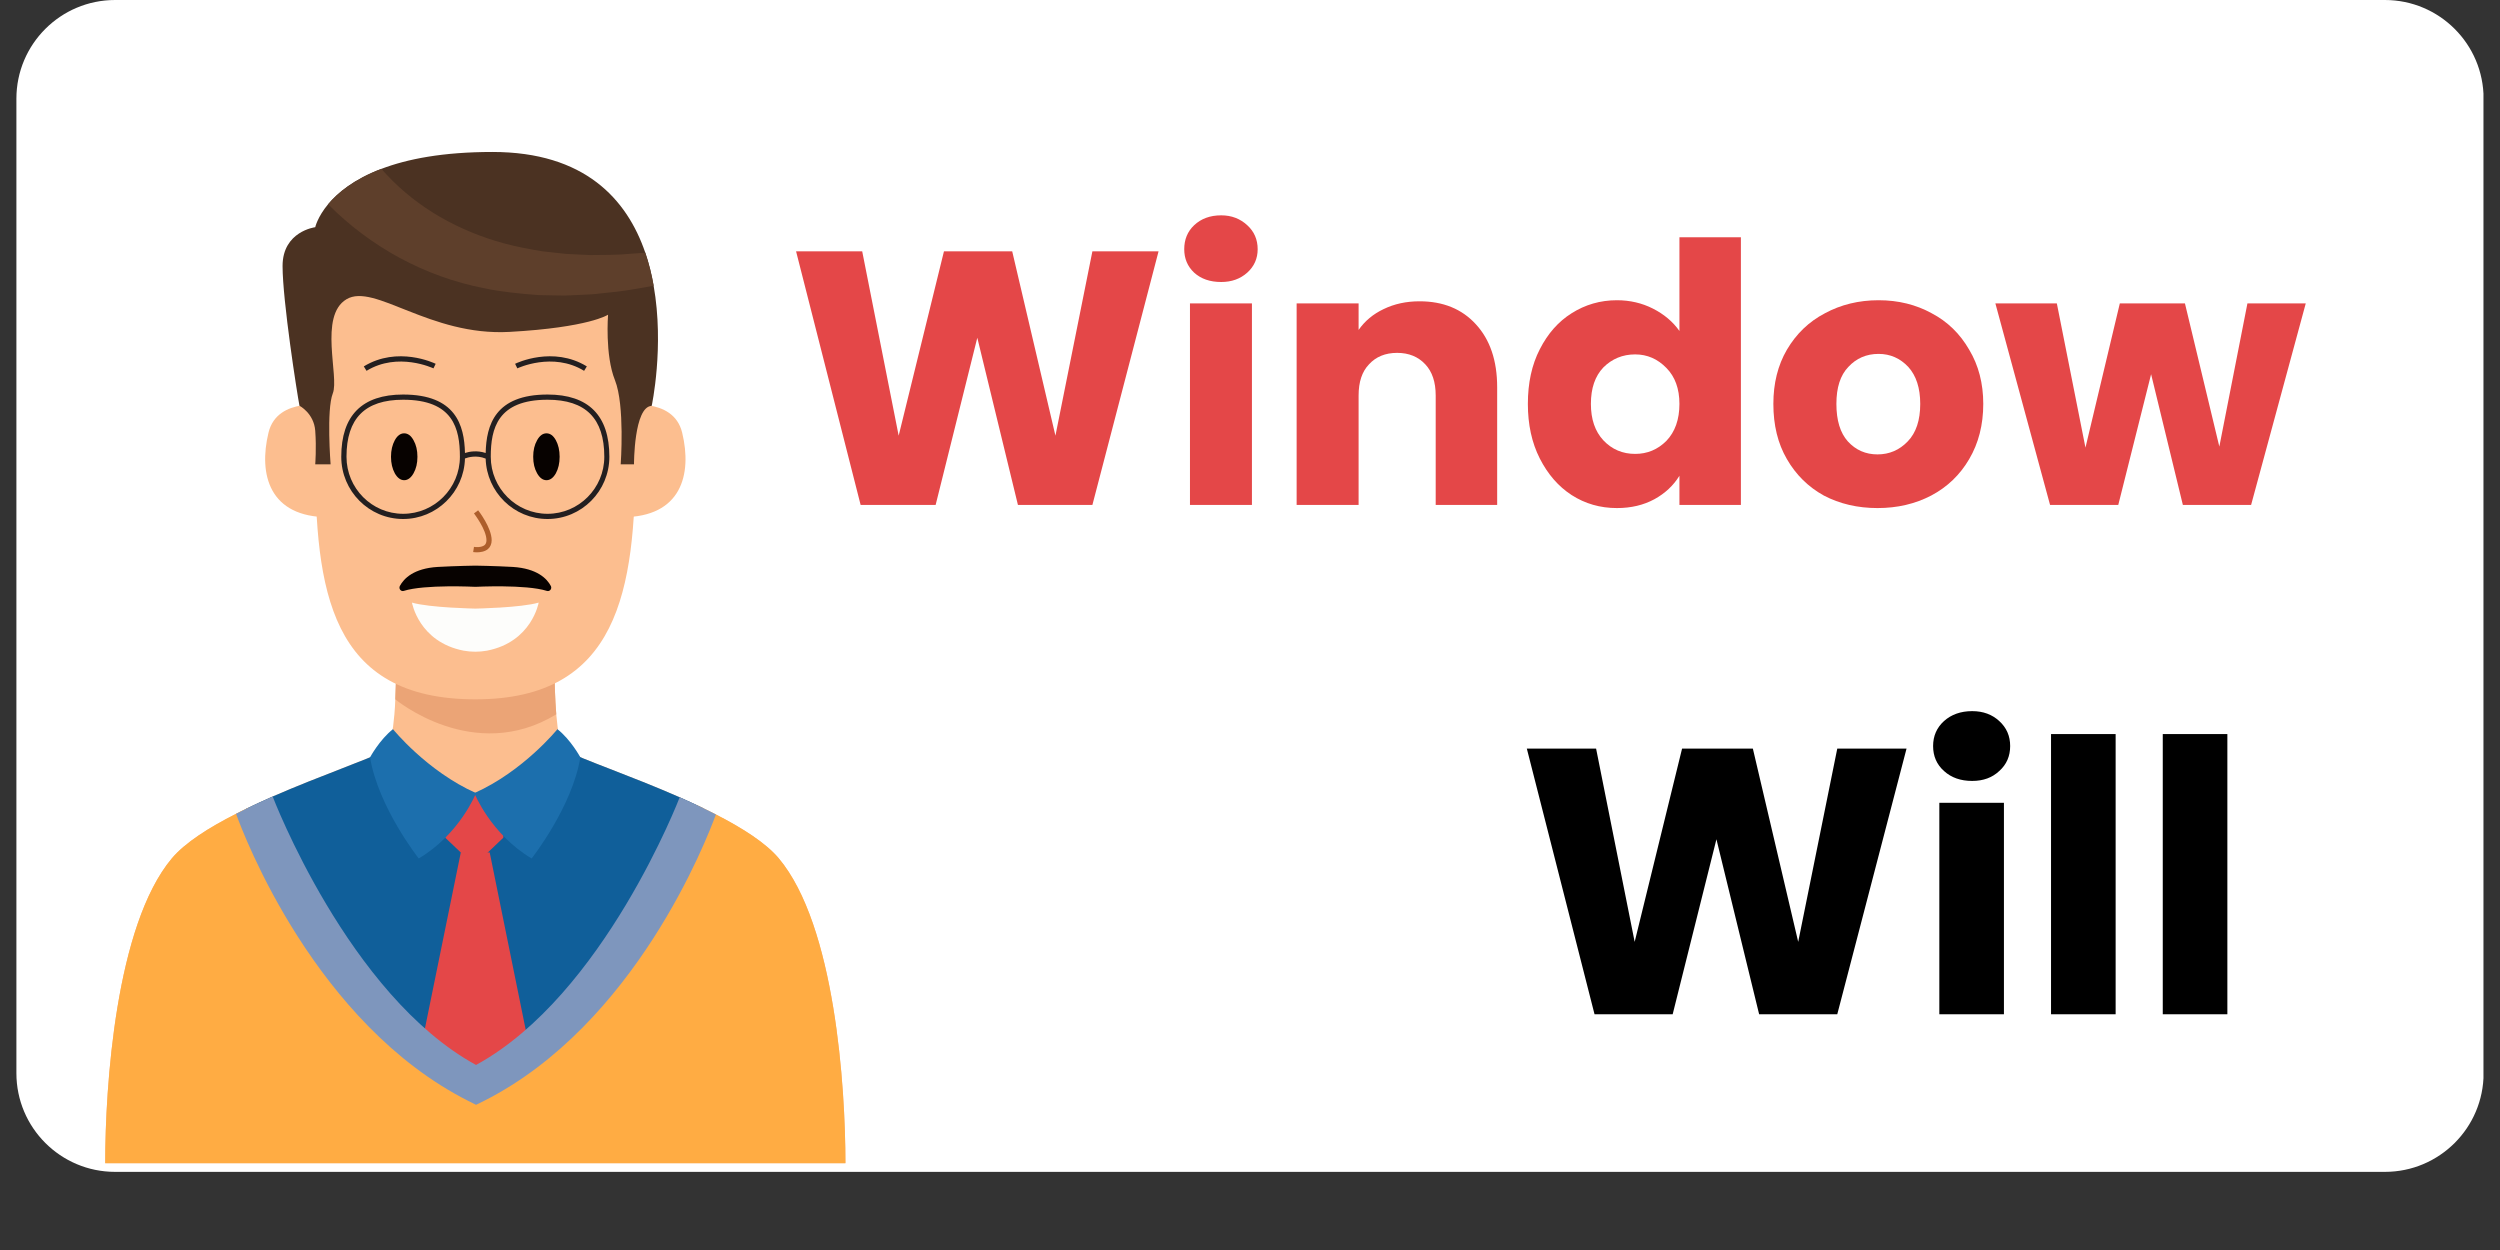 <svg xmlns="http://www.w3.org/2000/svg" xmlns:xlink="http://www.w3.org/1999/xlink" width="100" zoomAndPan="magnify" viewBox="0 0 75 37.5" height="50" preserveAspectRatio="xMidYMid meet" version="1.0"><rect x="0" y="0" width="75" height="37.5" fill="#333333" stroke="none"/><defs><g/><clipPath id="b9b1e8e1ae"><path d="M 0.492 0 L 74.504 0 L 74.504 35.156 L 0.492 35.156 Z M 0.492 0 " clip-rule="nonzero"/></clipPath><clipPath id="8652122b4e"><path d="M 3.453 0 L 71.547 0 C 73.18 0 74.508 1.324 74.508 2.961 L 74.508 32.195 C 74.508 33.832 73.18 35.156 71.547 35.156 L 3.453 35.156 C 1.82 35.156 0.492 33.832 0.492 32.195 L 0.492 2.961 C 0.492 1.324 1.82 0 3.453 0 Z M 3.453 0 " clip-rule="nonzero"/></clipPath><clipPath id="06160b56a6"><path d="M 3.156 19 L 25.363 19 L 25.363 34.898 L 3.156 34.898 Z M 3.156 19 " clip-rule="nonzero"/></clipPath><clipPath id="7b20f30e56"><path d="M 8 4.555 L 20 4.555 L 20 14 L 8 14 Z M 8 4.555 " clip-rule="nonzero"/></clipPath><clipPath id="071f3af1ad"><path d="M 3.156 24 L 25.363 24 L 25.363 34.898 L 3.156 34.898 Z M 3.156 24 " clip-rule="nonzero"/></clipPath></defs><g clip-path="url(#b9b1e8e1ae)"><g clip-path="url(#8652122b4e)"><path fill="#ffffff" d="M 0.492 0 L 74.516 0 L 74.516 35.156 L 0.492 35.156 Z M 0.492 0 " fill-opacity="1" fill-rule="nonzero"/></g></g><g fill="#e44748" fill-opacity="1"><g transform="translate(23.616, 15.148)"><g><path d="M 11.141 -7.609 L 9.156 0 L 6.922 0 L 5.703 -5.016 L 4.453 0 L 2.203 0 L 0.266 -7.609 L 2.25 -7.609 L 3.344 -2.078 L 4.703 -7.609 L 6.75 -7.609 L 8.047 -2.078 L 9.156 -7.609 Z M 11.141 -7.609 "/></g></g></g><g fill="#e44748" fill-opacity="1"><g transform="translate(35.027, 15.148)"><g><path d="M 1.609 -6.688 C 1.273 -6.688 1.004 -6.781 0.797 -6.969 C 0.598 -7.156 0.5 -7.391 0.5 -7.672 C 0.5 -7.961 0.598 -8.203 0.797 -8.391 C 1.004 -8.586 1.273 -8.688 1.609 -8.688 C 1.922 -8.688 2.18 -8.586 2.391 -8.391 C 2.598 -8.203 2.703 -7.961 2.703 -7.672 C 2.703 -7.391 2.598 -7.156 2.391 -6.969 C 2.18 -6.781 1.922 -6.688 1.609 -6.688 Z M 2.531 -6.047 L 2.531 0 L 0.672 0 L 0.672 -6.047 Z M 2.531 -6.047 "/></g></g></g><g fill="#e44748" fill-opacity="1"><g transform="translate(38.227, 15.148)"><g><path d="M 4.359 -6.109 C 5.066 -6.109 5.629 -5.879 6.047 -5.422 C 6.473 -4.961 6.688 -4.332 6.688 -3.531 L 6.688 0 L 4.844 0 L 4.844 -3.281 C 4.844 -3.688 4.738 -4 4.531 -4.219 C 4.32 -4.445 4.039 -4.562 3.688 -4.562 C 3.332 -4.562 3.051 -4.445 2.844 -4.219 C 2.633 -4 2.531 -3.688 2.531 -3.281 L 2.531 0 L 0.672 0 L 0.672 -6.047 L 2.531 -6.047 L 2.531 -5.25 C 2.719 -5.52 2.969 -5.727 3.281 -5.875 C 3.602 -6.031 3.961 -6.109 4.359 -6.109 Z M 4.359 -6.109 "/></g></g></g><g fill="#e44748" fill-opacity="1"><g transform="translate(45.539, 15.148)"><g><path d="M 0.297 -3.031 C 0.297 -3.656 0.414 -4.203 0.656 -4.672 C 0.895 -5.141 1.211 -5.5 1.609 -5.75 C 2.016 -6.008 2.469 -6.141 2.969 -6.141 C 3.363 -6.141 3.723 -6.055 4.047 -5.891 C 4.379 -5.723 4.645 -5.5 4.844 -5.219 L 4.844 -8.031 L 6.688 -8.031 L 6.688 0 L 4.844 0 L 4.844 -0.875 C 4.664 -0.582 4.414 -0.348 4.094 -0.172 C 3.77 0.004 3.395 0.094 2.969 0.094 C 2.469 0.094 2.016 -0.035 1.609 -0.297 C 1.211 -0.555 0.895 -0.922 0.656 -1.391 C 0.414 -1.867 0.297 -2.414 0.297 -3.031 Z M 4.844 -3.031 C 4.844 -3.488 4.711 -3.848 4.453 -4.109 C 4.191 -4.379 3.879 -4.516 3.516 -4.516 C 3.141 -4.516 2.82 -4.383 2.562 -4.125 C 2.312 -3.863 2.188 -3.5 2.188 -3.031 C 2.188 -2.57 2.312 -2.207 2.562 -1.938 C 2.82 -1.664 3.141 -1.531 3.516 -1.531 C 3.879 -1.531 4.191 -1.66 4.453 -1.922 C 4.711 -2.191 4.844 -2.562 4.844 -3.031 Z M 4.844 -3.031 "/></g></g></g><g fill="#e44748" fill-opacity="1"><g transform="translate(52.904, 15.148)"><g><path d="M 3.422 0.094 C 2.828 0.094 2.289 -0.031 1.812 -0.281 C 1.344 -0.539 0.973 -0.906 0.703 -1.375 C 0.43 -1.844 0.297 -2.395 0.297 -3.031 C 0.297 -3.645 0.43 -4.188 0.703 -4.656 C 0.984 -5.133 1.363 -5.5 1.844 -5.75 C 2.32 -6.008 2.859 -6.141 3.453 -6.141 C 4.047 -6.141 4.578 -6.008 5.047 -5.75 C 5.523 -5.5 5.898 -5.133 6.172 -4.656 C 6.453 -4.188 6.594 -3.645 6.594 -3.031 C 6.594 -2.406 6.453 -1.852 6.172 -1.375 C 5.898 -0.906 5.52 -0.539 5.031 -0.281 C 4.551 -0.031 4.016 0.094 3.422 0.094 Z M 3.422 -1.516 C 3.773 -1.516 4.078 -1.645 4.328 -1.906 C 4.578 -2.164 4.703 -2.539 4.703 -3.031 C 4.703 -3.508 4.582 -3.879 4.344 -4.141 C 4.102 -4.398 3.805 -4.531 3.453 -4.531 C 3.086 -4.531 2.785 -4.398 2.547 -4.141 C 2.305 -3.891 2.188 -3.52 2.188 -3.031 C 2.188 -2.539 2.301 -2.164 2.531 -1.906 C 2.77 -1.645 3.066 -1.516 3.422 -1.516 Z M 3.422 -1.516 "/></g></g></g><g fill="#e44748" fill-opacity="1"><g transform="translate(59.814, 15.148)"><g><path d="M 9.359 -6.047 L 7.719 0 L 5.672 0 L 4.719 -3.922 L 3.734 0 L 1.688 0 L 0.047 -6.047 L 1.891 -6.047 L 2.75 -1.719 L 3.781 -6.047 L 5.734 -6.047 L 6.766 -1.75 L 7.609 -6.047 Z M 9.359 -6.047 "/></g></g></g><g clip-path="url(#06160b56a6)"><path fill="#fcbe8f" d="M 25.363 34.895 L 3.156 34.895 C 3.156 32.602 3.469 27.762 5.156 25.75 C 5.547 25.285 6.262 24.828 7.082 24.414 C 7.18 24.363 7.277 24.312 7.379 24.266 C 7.402 24.254 7.422 24.246 7.441 24.234 C 7.684 24.117 7.934 24.004 8.18 23.895 C 9.621 23.266 11.07 22.773 11.496 22.539 C 11.516 22.527 11.531 22.52 11.547 22.508 C 11.57 22.492 11.586 22.48 11.598 22.469 C 11.719 22.348 11.789 21.926 11.832 21.43 C 11.844 21.285 11.855 21.133 11.859 20.98 C 11.898 20.188 11.883 19.379 11.883 19.379 L 14.262 19.496 L 16.637 19.379 C 16.637 19.379 16.613 20.523 16.688 21.43 C 16.73 21.926 16.801 22.348 16.922 22.469 C 16.934 22.48 16.949 22.492 16.969 22.508 C 16.984 22.516 16.996 22.523 17.012 22.531 C 17.422 22.766 18.918 23.273 20.391 23.918 C 20.566 23.996 20.742 24.078 20.918 24.16 C 20.98 24.191 21.043 24.219 21.105 24.25 C 21.23 24.309 21.355 24.371 21.477 24.434 C 22.281 24.844 22.98 25.293 23.363 25.75 C 25.051 27.762 25.363 32.602 25.363 34.895 Z M 25.363 34.895 " fill-opacity="1" fill-rule="nonzero"/></g><path fill="#eba476" d="M 16.688 21.43 C 14.211 22.941 11.859 20.98 11.859 20.98 C 11.898 20.188 11.883 19.379 11.883 19.379 L 14.262 19.496 L 16.637 19.379 C 16.637 19.379 16.613 20.523 16.688 21.43 Z M 16.688 21.43 " fill-opacity="1" fill-rule="nonzero"/><path fill="#fcbe8f" d="M 14.262 5.18 C 9.328 5.18 9.457 9.672 9.457 13.695 C 9.457 17.719 9.895 20.98 14.262 20.98 C 18.547 20.98 19.062 17.719 19.062 13.695 C 19.062 9.672 19.191 5.18 14.262 5.18 Z M 14.262 5.18 " fill-opacity="1" fill-rule="nonzero"/><path fill="#fcbe8f" d="M 18.668 12.172 C 18.668 12.172 20.199 11.875 20.465 12.98 C 20.77 14.238 20.438 15.516 18.668 15.516 C 17.156 15.516 18.668 12.172 18.668 12.172 Z M 18.668 12.172 " fill-opacity="1" fill-rule="nonzero"/><path fill="#fcbe8f" d="M 9.852 12.172 C 9.852 12.172 8.32 11.875 8.055 12.98 C 7.75 14.238 8.082 15.516 9.852 15.516 C 11.363 15.516 9.852 12.172 9.852 12.172 Z M 9.852 12.172 " fill-opacity="1" fill-rule="nonzero"/><g clip-path="url(#7b20f30e56)"><path fill="#4b3222" d="M 19.551 12.176 C 19.016 12.199 19.02 13.93 19.02 13.93 L 18.621 13.93 C 18.621 13.93 18.75 12.16 18.449 11.406 C 18.145 10.652 18.242 9.441 18.242 9.441 C 18.242 9.441 17.68 9.824 15.285 9.957 C 12.891 10.09 11.23 8.48 10.395 8.977 C 9.555 9.477 10.184 11.305 9.984 11.801 C 9.789 12.301 9.918 13.93 9.918 13.93 L 9.457 13.93 C 9.457 13.93 9.496 13.441 9.457 12.922 C 9.418 12.398 8.984 12.172 8.984 12.172 C 8.914 11.812 8.477 9.023 8.477 7.98 C 8.477 6.938 9.457 6.816 9.457 6.816 C 9.457 6.816 9.523 6.512 9.844 6.125 C 10.129 5.785 10.617 5.379 11.441 5.066 C 12.215 4.77 13.289 4.559 14.773 4.559 C 17.539 4.559 18.809 5.973 19.359 7.582 C 19.469 7.906 19.551 8.238 19.609 8.57 C 19.934 10.406 19.551 12.176 19.551 12.176 Z M 19.551 12.176 " fill-opacity="1" fill-rule="nonzero"/></g><path fill="#231f20" d="M 16.426 11.836 C 14.852 11.836 14.59 12.75 14.57 13.59 C 14.312 13.504 14.078 13.547 13.949 13.59 C 13.93 12.75 13.668 11.836 12.094 11.836 C 10.863 11.836 10.238 12.465 10.238 13.703 C 10.238 14.734 11.07 15.57 12.094 15.57 C 13.098 15.57 13.922 14.762 13.949 13.754 C 14.043 13.719 14.293 13.645 14.57 13.758 C 14.598 14.762 15.418 15.57 16.426 15.57 C 17.449 15.57 18.281 14.734 18.281 13.703 C 18.281 12.465 17.656 11.836 16.426 11.836 Z M 12.094 15.414 C 11.156 15.414 10.395 14.648 10.395 13.703 C 10.395 12.551 10.949 11.992 12.094 11.992 C 13.594 11.992 13.797 12.855 13.797 13.703 C 13.797 14.648 13.031 15.414 12.094 15.414 Z M 16.426 15.414 C 15.488 15.414 14.723 14.648 14.723 13.703 C 14.723 12.855 14.926 11.992 16.426 11.992 C 17.57 11.992 18.129 12.551 18.129 13.703 C 18.129 14.648 17.363 15.414 16.426 15.414 Z M 16.426 15.414 " fill-opacity="1" fill-rule="nonzero"/><path fill="#ad5e2b" d="M 14.309 16.57 C 14.246 16.57 14.199 16.562 14.195 16.562 L 14.219 16.406 C 14.277 16.418 14.449 16.426 14.539 16.352 C 14.574 16.32 14.594 16.273 14.594 16.207 C 14.594 15.887 14.223 15.41 14.219 15.402 L 14.344 15.309 C 14.359 15.328 14.75 15.832 14.75 16.207 C 14.75 16.316 14.711 16.41 14.637 16.473 C 14.543 16.551 14.406 16.57 14.309 16.57 Z M 14.309 16.57 " fill-opacity="1" fill-rule="nonzero"/><path fill="#fdfdfb" d="M 14.262 18.258 C 14.262 18.258 12.895 18.234 12.359 18.078 C 12.359 18.078 12.562 19.258 13.91 19.52 C 14.141 19.562 14.379 19.562 14.609 19.52 C 15.957 19.258 16.16 18.078 16.16 18.078 C 15.625 18.234 14.262 18.258 14.262 18.258 Z M 14.262 18.258 " fill-opacity="1" fill-rule="nonzero"/><path fill="#070200" d="M 12.523 13.703 C 12.523 13.898 12.484 14.062 12.406 14.199 C 12.328 14.336 12.234 14.406 12.125 14.406 C 12.016 14.406 11.922 14.336 11.844 14.199 C 11.77 14.062 11.73 13.898 11.73 13.703 C 11.73 13.508 11.77 13.344 11.844 13.207 C 11.922 13.066 12.016 13 12.125 13 C 12.234 13 12.328 13.066 12.406 13.207 C 12.484 13.344 12.523 13.508 12.523 13.703 Z M 12.523 13.703 " fill-opacity="1" fill-rule="nonzero"/><path fill="#070200" d="M 16.789 13.703 C 16.789 13.898 16.75 14.062 16.676 14.199 C 16.598 14.336 16.504 14.406 16.395 14.406 C 16.285 14.406 16.191 14.336 16.113 14.199 C 16.035 14.062 15.996 13.898 15.996 13.703 C 15.996 13.508 16.035 13.344 16.113 13.207 C 16.191 13.066 16.285 13 16.395 13 C 16.504 13 16.598 13.066 16.676 13.207 C 16.75 13.344 16.789 13.508 16.789 13.703 Z M 16.789 13.703 " fill-opacity="1" fill-rule="nonzero"/><path fill="#231f20" d="M 10.996 11.125 L 10.914 10.992 C 11.93 10.371 13.023 10.891 13.07 10.914 L 13.004 11.051 C 12.992 11.047 11.938 10.547 10.996 11.125 Z M 10.996 11.125 " fill-opacity="1" fill-rule="nonzero"/><path fill="#231f20" d="M 17.523 11.125 C 16.582 10.547 15.527 11.047 15.52 11.051 L 15.453 10.914 C 15.496 10.891 16.59 10.371 17.605 10.992 Z M 17.523 11.125 " fill-opacity="1" fill-rule="nonzero"/><path fill="#070200" d="M 15.387 17.008 C 14.828 16.977 14.262 16.969 14.262 16.969 C 14.262 16.969 13.695 16.977 13.133 17.008 C 12.41 17.051 12.117 17.355 11.996 17.578 C 11.953 17.66 12.027 17.754 12.113 17.727 C 12.742 17.527 14.262 17.605 14.262 17.605 C 14.262 17.605 15.777 17.527 16.406 17.727 C 16.492 17.754 16.566 17.664 16.527 17.582 C 16.41 17.359 16.113 17.055 15.387 17.008 Z M 15.387 17.008 " fill-opacity="1" fill-rule="nonzero"/><path fill="#105f9a" d="M 21.105 24.25 L 19.727 27.023 L 14.262 32.582 L 10.68 29.879 L 8.477 26.734 L 7.379 24.266 C 7.641 24.137 7.91 24.016 8.18 23.895 C 9.621 23.266 11.07 22.773 11.496 22.539 C 12.457 23.461 13.957 24.879 14.207 24.957 C 14.453 25.035 16.008 23.535 17.012 22.531 C 17.422 22.766 18.918 23.27 20.391 23.918 C 20.633 24.027 20.871 24.137 21.105 24.25 Z M 21.105 24.25 " fill-opacity="1" fill-rule="nonzero"/><path fill="#e44748" d="M 14.23 23.793 L 13.316 24.418 L 13.359 25.133 L 14.23 25.961 L 15.098 25.133 L 15.141 24.418 Z M 14.23 23.793 " fill-opacity="1" fill-rule="nonzero"/><path fill="#e44748" d="M 14.262 32.582 L 15.82 31.133 L 14.691 25.574 L 13.824 25.574 L 12.691 31.133 L 14.254 32.582 L 14.254 32.59 L 14.258 32.586 L 14.262 32.59 Z M 14.262 32.582 " fill-opacity="1" fill-rule="nonzero"/><path fill="#1c6fad" d="M 11.789 21.875 C 11.789 21.875 12.809 23.137 14.281 23.793 C 14.281 23.793 13.797 25.023 12.562 25.754 C 12.562 25.754 11.344 24.211 11.102 22.719 C 11.102 22.719 11.387 22.191 11.789 21.875 Z M 11.789 21.875 " fill-opacity="1" fill-rule="nonzero"/><path fill="#1c6fad" d="M 16.723 21.875 C 16.723 21.875 15.703 23.137 14.23 23.793 C 14.23 23.793 14.719 25.023 15.949 25.754 C 15.949 25.754 17.168 24.211 17.41 22.719 C 17.41 22.719 17.125 22.191 16.723 21.875 Z M 16.723 21.875 " fill-opacity="1" fill-rule="nonzero"/><g clip-path="url(#071f3af1ad)"><path fill="#ffac43" d="M 25.363 34.895 L 3.156 34.895 C 3.156 32.602 3.469 27.762 5.156 25.75 C 5.547 25.285 6.262 24.828 7.082 24.414 C 7.18 24.363 7.277 24.312 7.379 24.266 C 7.402 24.254 7.422 24.246 7.441 24.234 C 9.633 29.574 14.262 32.582 14.262 32.582 C 17.586 31.469 20.211 25.82 20.918 24.16 C 20.98 24.188 21.043 24.219 21.105 24.25 C 21.23 24.309 21.355 24.371 21.477 24.434 C 22.281 24.844 22.98 25.293 23.363 25.75 C 25.051 27.762 25.363 32.602 25.363 34.895 Z M 25.363 34.895 " fill-opacity="1" fill-rule="nonzero"/></g><path fill="#7e96bd" d="M 20.391 23.918 C 20.391 23.918 18.117 29.855 14.281 31.949 C 10.449 29.855 8.18 23.895 8.18 23.895 C 7.809 24.059 7.434 24.234 7.082 24.414 C 7.324 25.09 9.469 30.711 14.047 33.027 L 14.281 33.145 L 14.52 33.027 C 19.059 30.73 21.199 25.195 21.477 24.434 C 21.129 24.254 20.762 24.082 20.391 23.918 Z M 20.391 23.918 " fill-opacity="1" fill-rule="nonzero"/><path fill="#5e3f2b" d="M 19.609 8.57 C 19.418 8.609 19.23 8.641 19.039 8.672 C 18.75 8.727 18.297 8.777 17.996 8.805 C 17.852 8.828 17.621 8.836 17.473 8.844 L 16.941 8.867 C 16.762 8.867 16.316 8.855 16.141 8.852 C 15.625 8.812 15.039 8.758 14.531 8.648 C 12.742 8.301 11.113 7.406 9.844 6.129 C 10.129 5.785 10.617 5.379 11.441 5.066 C 11.492 5.125 11.543 5.18 11.598 5.238 C 12.535 6.246 13.777 6.934 15.105 7.297 C 15.469 7.398 15.895 7.477 16.266 7.539 C 16.422 7.555 16.816 7.602 16.977 7.617 C 17.129 7.625 17.555 7.645 17.703 7.652 C 18.078 7.648 18.547 7.652 18.918 7.613 C 19.066 7.605 19.211 7.594 19.359 7.582 C 19.469 7.906 19.551 8.238 19.609 8.57 Z M 19.609 8.57 " fill-opacity="1" fill-rule="nonzero"/><g fill="#000000" fill-opacity="1"><g transform="translate(45.524, 30.428)"><g><path d="M 11.672 -7.969 L 9.594 0 L 7.25 0 L 5.969 -5.25 L 4.656 0 L 2.312 0 L 0.281 -7.969 L 2.359 -7.969 L 3.516 -2.172 L 4.938 -7.969 L 7.062 -7.969 L 8.422 -2.172 L 9.594 -7.969 Z M 11.672 -7.969 "/></g></g></g><g fill="#000000" fill-opacity="1"><g transform="translate(57.477, 30.428)"><g><path d="M 1.688 -7 C 1.344 -7 1.062 -7.098 0.844 -7.297 C 0.625 -7.492 0.516 -7.742 0.516 -8.047 C 0.516 -8.348 0.625 -8.598 0.844 -8.797 C 1.062 -8.992 1.344 -9.094 1.688 -9.094 C 2.02 -9.094 2.289 -8.992 2.5 -8.797 C 2.719 -8.598 2.828 -8.348 2.828 -8.047 C 2.828 -7.742 2.719 -7.492 2.5 -7.297 C 2.289 -7.098 2.02 -7 1.688 -7 Z M 2.641 -6.344 L 2.641 0 L 0.703 0 L 0.703 -6.344 Z M 2.641 -6.344 "/></g></g></g><g fill="#000000" fill-opacity="1"><g transform="translate(60.828, 30.428)"><g><path d="M 2.641 -8.406 L 2.641 0 L 0.703 0 L 0.703 -8.406 Z M 2.641 -8.406 "/></g></g></g><g fill="#000000" fill-opacity="1"><g transform="translate(64.18, 30.428)"><g><path d="M 2.641 -8.406 L 2.641 0 L 0.703 0 L 0.703 -8.406 Z M 2.641 -8.406 "/></g></g></g></svg>